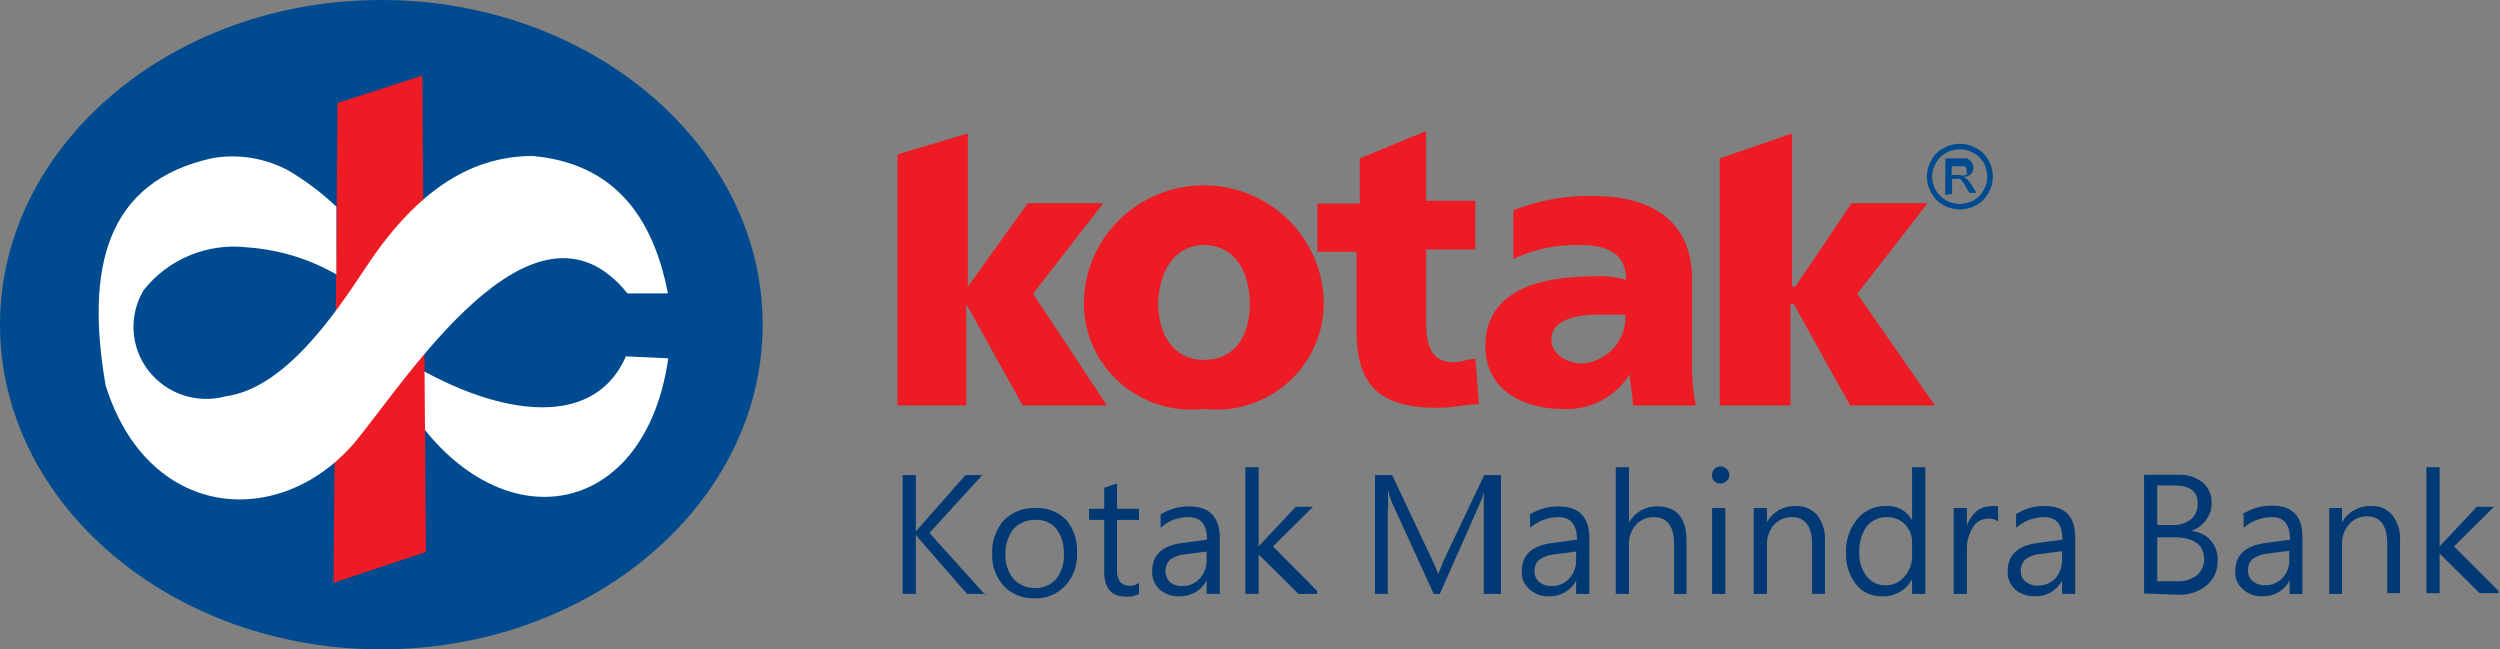 <svg width="154" height="40" viewBox="0 0 154 40" fill="none" xmlns="http://www.w3.org/2000/svg">
<rect x="0" y="0" width="154" height="40" fill="#808080" stroke="none"/>
<g clip-path="url(#clip0_32_2127)">
<path fill-rule="evenodd" clip-rule="evenodd" d="M23.478 40C10.544 40 0 31.024 0 20C0 8.976 10.544 0 23.478 0C36.412 0 46.981 8.976 46.981 20C46.981 31.024 36.412 40 23.478 40Z" fill="#004A8F"/>
<path fill-rule="evenodd" clip-rule="evenodd" d="M38.556 21.951L41.167 22.073C39.615 32.854 29.292 33.634 24.094 23.195L24.759 22.073C30.155 25.463 36.462 26.732 38.556 21.951Z" fill="white"/>
<path fill-rule="evenodd" clip-rule="evenodd" d="M20.793 6.341L26.016 4.658L26.237 34L20.546 35.902L20.793 6.341Z" fill="#ED1C24"/>
<path fill-rule="evenodd" clip-rule="evenodd" d="M38.679 18.073H41.142C40.206 13.195 37.693 10.048 32.815 9.609C28.75 9.609 25.424 12.048 22.444 16.609C20.571 19.439 17.516 23.927 13.895 24.414C13.034 24.649 12.122 24.623 11.275 24.341C10.429 24.059 9.687 23.534 9.144 22.831C8.602 22.129 8.283 21.282 8.23 20.4C8.177 19.517 8.39 18.639 8.844 17.878C9.598 16.923 10.589 16.179 11.72 15.717C12.852 15.255 14.085 15.092 15.299 15.243C17.209 15.386 19.061 15.953 20.719 16.902V12.731C19.815 11.873 18.815 11.12 17.738 10.487C16.329 9.739 14.709 9.473 13.131 9.731C6.479 11.17 5.272 16.561 6.504 23.731C9.091 32.024 17.147 32.658 21.778 27.341C24.956 23.561 32.84 10.878 38.654 18.073H38.679Z" fill="white"/>
<path fill-rule="evenodd" clip-rule="evenodd" d="M74.154 25.194C75.078 25.3 76.015 25.213 76.902 24.937C77.79 24.662 78.609 24.204 79.306 23.594C80.003 22.985 80.563 22.236 80.948 21.399C81.334 20.561 81.538 19.652 81.545 18.731C81.545 16.79 80.767 14.929 79.381 13.557C77.995 12.185 76.115 11.414 74.154 11.414C72.194 11.414 70.314 12.185 68.928 13.557C67.542 14.929 66.764 16.79 66.764 18.731C66.771 19.652 66.975 20.561 67.361 21.399C67.746 22.236 68.306 22.985 69.003 23.594C69.7 24.204 70.519 24.662 71.407 24.937C72.294 25.213 73.231 25.3 74.154 25.194ZM74.154 22.17C72.208 22.17 71.346 20.462 71.346 18.731C71.346 16.999 72.208 15.097 74.154 15.097C76.101 15.097 76.988 16.804 76.988 18.731C76.988 20.658 76.101 22.17 74.154 22.17ZM81.102 15.511H83.565V20.389C83.565 23.389 84.649 25.121 88.493 25.121C89.577 25.121 90.242 24.902 91.104 24.902L90.882 22.097C90.439 22.097 90.02 22.316 89.577 22.316C88.271 22.316 87.852 21.463 87.852 19.877V15.365H90.882V12.365H87.852V8.072L83.763 9.755V12.536H81.151V15.536L81.102 15.511ZM105.935 24.975H110.296V18.731H110.493L113.966 24.975H119.189L114.41 18.097L118.746 12.511H114.065L110.591 17.658H110.394V8.219L105.935 9.755V24.999V24.975ZM55.185 24.975H59.521V18.731L62.994 24.975H68.193L63.635 18.097L67.971 12.511H63.315L59.619 17.658V8.219L55.283 9.511V24.975H55.185ZM104.457 24.975C104.273 23.986 104.199 22.98 104.235 21.975V17.243C104.235 13.365 101.427 12.072 98.15 12.072C96.465 12.033 94.789 12.331 93.223 12.95V15.95C94.506 15.346 95.917 15.053 97.337 15.097C98.865 15.097 100.17 15.511 100.17 17.243C99.533 17.049 98.864 16.975 98.199 17.023C95.736 17.023 91.498 17.462 91.498 21.316C91.498 24.121 93.962 25.194 96.253 25.194C97.075 25.242 97.894 25.068 98.623 24.69C99.353 24.311 99.964 23.744 100.392 23.048C100.392 23.682 100.589 24.316 100.589 24.975H104.457ZM95.563 20.902C95.563 19.804 96.869 19.389 98.372 19.389H100.121C100.162 20.127 99.913 20.851 99.426 21.411C98.939 21.97 98.252 22.321 97.51 22.389C96.426 22.389 95.563 21.755 95.563 20.902Z" fill="#ED1C24"/>
<path fill-rule="evenodd" clip-rule="evenodd" d="M120.717 8.854C121.071 8.859 121.418 8.951 121.727 9.122C122.055 9.288 122.323 9.552 122.49 9.878C122.668 10.182 122.761 10.527 122.761 10.878C122.761 11.229 122.668 11.574 122.49 11.878C122.324 12.196 122.067 12.459 121.751 12.634C121.433 12.805 121.078 12.897 120.717 12.902C120.363 12.897 120.016 12.805 119.707 12.634C119.391 12.459 119.134 12.196 118.967 11.878C118.79 11.574 118.697 11.229 118.697 10.878C118.697 10.527 118.79 10.182 118.967 9.878C119.129 9.548 119.398 9.282 119.731 9.122C120.031 8.951 120.371 8.859 120.717 8.854ZM120.717 9.195C120.423 9.199 120.136 9.274 119.879 9.414C119.616 9.552 119.402 9.764 119.263 10.024C119.103 10.281 119.018 10.576 119.017 10.878C119.017 11.169 119.094 11.454 119.239 11.707C119.387 11.966 119.602 12.182 119.861 12.332C120.121 12.482 120.416 12.561 120.717 12.561C121.018 12.56 121.315 12.485 121.579 12.341C121.842 12.194 122.056 11.973 122.195 11.707C122.34 11.454 122.416 11.169 122.417 10.878C122.413 10.58 122.337 10.287 122.195 10.024C122.046 9.763 121.823 9.552 121.554 9.414C121.299 9.271 121.01 9.195 120.717 9.195ZM119.83 12V9.756H120.594H121.135C121.253 9.8 121.355 9.876 121.431 9.976C121.515 10.079 121.561 10.208 121.561 10.341C121.561 10.474 121.515 10.603 121.431 10.707C121.303 10.825 121.137 10.894 120.963 10.902L121.16 11.024C121.282 11.151 121.389 11.29 121.48 11.439L121.751 11.878H121.308L121.111 11.536C121.021 11.345 120.895 11.171 120.741 11.024C120.654 10.993 120.558 10.993 120.47 11.024H120.249V11.951L119.83 12ZM120.175 10.78H120.717C120.854 10.818 120.998 10.818 121.135 10.78C121.166 10.702 121.166 10.615 121.135 10.536C121.154 10.481 121.154 10.421 121.135 10.366C121.12 10.337 121.099 10.311 121.074 10.29C121.049 10.269 121.019 10.253 120.988 10.244H120.224V10.902L120.175 10.78Z" fill="#004A8F"/>
<path d="M60.728 36.586H59.57L56.614 33.195L56.416 32.952V36.586H55.603V29.269H56.416V32.756L56.614 32.513L59.471 29.269H60.506L57.254 32.83L60.728 36.683V36.586ZM61.122 34.147C61.079 33.383 61.335 32.631 61.836 32.049C62.096 31.791 62.409 31.59 62.752 31.46C63.096 31.329 63.464 31.273 63.832 31.293C64.174 31.281 64.516 31.34 64.834 31.466C65.152 31.592 65.44 31.782 65.68 32.025C66.15 32.593 66.388 33.316 66.345 34.049C66.387 34.791 66.13 35.519 65.63 36.074C65.387 36.334 65.089 36.539 64.757 36.674C64.425 36.809 64.067 36.87 63.709 36.854C63.36 36.866 63.013 36.805 62.691 36.675C62.368 36.545 62.077 36.348 61.836 36.098C61.348 35.566 61.092 34.865 61.122 34.147ZM61.935 34.147C61.912 34.693 62.087 35.229 62.428 35.659C62.596 35.841 62.802 35.985 63.032 36.082C63.261 36.179 63.509 36.226 63.758 36.22C64.005 36.232 64.251 36.188 64.477 36.091C64.704 35.994 64.904 35.846 65.064 35.659C65.404 35.22 65.57 34.674 65.532 34.122C65.561 33.564 65.396 33.013 65.064 32.561C64.903 32.377 64.702 32.233 64.475 32.14C64.248 32.047 64.003 32.007 63.758 32.025C63.509 32.019 63.261 32.066 63.032 32.163C62.802 32.26 62.596 32.404 62.428 32.586C62.087 33.034 61.913 33.586 61.935 34.147ZM70.163 36.586C69.93 36.713 69.665 36.772 69.4 36.757C68.463 36.757 68.02 36.244 68.02 35.22V32.025H67.084V31.342H68.02V30.049L68.808 29.781V31.342H70.163V32.025H68.808V35.074C68.785 35.348 68.854 35.623 69.005 35.854C69.084 35.935 69.181 35.997 69.288 36.035C69.394 36.073 69.509 36.086 69.621 36.074C69.817 36.085 70.01 36.024 70.163 35.903V36.586ZM71.469 31.708C72.004 31.363 72.63 31.185 73.267 31.195C74.499 31.195 75.14 31.854 75.14 33.147V36.586H74.327V35.756C74.171 36.055 73.934 36.305 73.642 36.477C73.35 36.65 73.016 36.738 72.676 36.732C72.448 36.746 72.219 36.715 72.003 36.639C71.787 36.564 71.589 36.446 71.42 36.293C71.27 36.153 71.153 35.982 71.077 35.792C71 35.603 70.966 35.399 70.976 35.196C70.976 34.22 71.543 33.634 72.726 33.464L74.352 33.244C74.352 32.317 73.982 31.854 73.218 31.854C72.579 31.844 71.96 32.08 71.494 32.513V31.708H71.469ZM72.997 34.147C72.658 34.169 72.333 34.288 72.06 34.488C71.885 34.673 71.788 34.917 71.788 35.171C71.788 35.425 71.885 35.669 72.06 35.854C72.275 36.027 72.548 36.114 72.824 36.098C73.022 36.103 73.219 36.066 73.401 35.991C73.584 35.915 73.748 35.802 73.883 35.659C74.178 35.35 74.338 34.938 74.327 34.513V33.976L72.997 34.147ZM81.151 36.586H79.993L77.529 34.147V36.586H76.717V28.781H77.529V33.659L79.821 31.22H80.88L78.416 33.659L81.126 36.391L81.151 36.586ZM91.4 36.586V31.708C91.4 31.317 91.4 30.854 91.4 30.269C91.359 30.513 91.284 30.751 91.178 30.976L88.69 36.586H88.32L85.709 30.878C85.618 30.64 85.544 30.395 85.487 30.147C85.52 30.618 85.52 31.09 85.487 31.561V36.586H84.699V29.269H85.758L88.222 34.488C88.365 34.772 88.489 35.066 88.591 35.366L88.961 34.464L91.424 29.269H92.459V36.586H91.4ZM94.208 31.708C94.752 31.363 95.386 31.185 96.031 31.195C97.263 31.195 97.904 31.854 97.904 33.147V36.586H97.091V35.756C96.939 36.053 96.706 36.302 96.419 36.474C96.131 36.647 95.801 36.736 95.465 36.732C95.236 36.746 95.007 36.715 94.791 36.639C94.575 36.564 94.377 36.446 94.208 36.293C94.05 36.158 93.925 35.989 93.844 35.798C93.763 35.608 93.727 35.402 93.74 35.196C93.74 34.22 94.331 33.634 95.514 33.464L97.14 33.244C97.14 32.317 96.746 31.854 96.007 31.854C95.362 31.854 94.74 32.089 94.257 32.513V31.708H94.208ZM95.76 34.147C95.415 34.175 95.084 34.293 94.799 34.488C94.703 34.583 94.629 34.698 94.582 34.825C94.536 34.951 94.517 35.086 94.528 35.22C94.525 35.341 94.549 35.461 94.601 35.572C94.652 35.682 94.728 35.778 94.824 35.854C95.039 36.027 95.311 36.114 95.588 36.098C95.786 36.103 95.982 36.066 96.165 35.991C96.347 35.915 96.512 35.802 96.647 35.659C96.942 35.35 97.102 34.938 97.091 34.513V33.976L95.76 34.147ZM103.915 36.586H103.126V33.537C103.126 32.415 102.708 31.854 101.845 31.854C101.64 31.855 101.437 31.899 101.251 31.983C101.064 32.067 100.897 32.189 100.761 32.342C100.465 32.687 100.315 33.133 100.343 33.586V36.586H99.53V28.781H100.343V32.196C100.512 31.884 100.765 31.626 101.074 31.45C101.383 31.273 101.735 31.185 102.092 31.195C103.299 31.195 103.89 31.903 103.89 33.366V36.586H103.915ZM105.467 29.269C105.464 29.125 105.517 28.985 105.615 28.878C105.715 28.786 105.847 28.734 105.984 28.734C106.121 28.734 106.253 28.786 106.354 28.878C106.409 28.927 106.453 28.988 106.483 29.055C106.513 29.122 106.527 29.195 106.526 29.269C106.529 29.339 106.515 29.409 106.485 29.472C106.455 29.536 106.41 29.592 106.354 29.635C106.306 29.683 106.248 29.721 106.185 29.746C106.121 29.771 106.053 29.783 105.984 29.781C105.914 29.789 105.844 29.781 105.777 29.758C105.711 29.735 105.651 29.697 105.601 29.648C105.551 29.599 105.514 29.539 105.49 29.474C105.467 29.408 105.459 29.338 105.467 29.269ZM105.467 36.586V31.293H106.28V36.586H105.467ZM112.439 36.586H111.626V33.561C111.626 32.415 111.207 31.854 110.369 31.854C110.16 31.852 109.953 31.894 109.761 31.978C109.57 32.062 109.399 32.186 109.261 32.342C108.978 32.686 108.83 33.118 108.842 33.561V36.586H108.029V31.293H108.842V32.171C109.011 31.86 109.264 31.602 109.573 31.425C109.882 31.249 110.235 31.161 110.591 31.171C110.845 31.158 111.098 31.202 111.333 31.299C111.567 31.396 111.777 31.544 111.946 31.732C112.295 32.204 112.461 32.784 112.414 33.366V36.586H112.439ZM118.598 36.586H117.785V35.683C117.608 36.013 117.341 36.286 117.014 36.472C116.687 36.658 116.314 36.748 115.937 36.732C115.631 36.743 115.326 36.683 115.048 36.556C114.77 36.429 114.526 36.239 114.336 36C113.906 35.451 113.688 34.768 113.72 34.074C113.675 33.313 113.921 32.564 114.41 31.976C114.621 31.714 114.892 31.505 115.2 31.365C115.508 31.225 115.845 31.159 116.184 31.171C116.508 31.148 116.832 31.218 117.116 31.374C117.4 31.53 117.633 31.765 117.785 32.049V28.781H118.598V36.586ZM117.785 33.415C117.792 32.998 117.633 32.595 117.341 32.293C117.201 32.151 117.032 32.038 116.845 31.963C116.659 31.887 116.459 31.85 116.257 31.854C116.012 31.844 115.768 31.892 115.546 31.994C115.323 32.096 115.128 32.248 114.976 32.439C114.66 32.907 114.504 33.463 114.533 34.025C114.505 34.549 114.662 35.066 114.976 35.488C115.109 35.668 115.283 35.813 115.485 35.911C115.687 36.008 115.91 36.056 116.134 36.049C116.36 36.059 116.585 36.015 116.791 35.922C116.996 35.828 117.177 35.688 117.317 35.513C117.636 35.158 117.804 34.695 117.785 34.22V33.415ZM123.106 32.122C122.919 31.994 122.693 31.933 122.466 31.951C122.275 31.949 122.088 31.998 121.923 32.093C121.759 32.187 121.623 32.324 121.53 32.488C121.268 32.904 121.139 33.389 121.16 33.878V36.586H120.347V31.293H121.16V32.391C121.268 32.054 121.464 31.751 121.727 31.512C121.959 31.312 122.256 31.2 122.564 31.195C122.735 31.164 122.911 31.164 123.082 31.195V32.049L123.106 32.122ZM124.166 31.683C124.7 31.339 125.326 31.161 125.964 31.171C127.221 31.171 127.836 31.83 127.836 33.122V36.586H127.023V35.756C126.87 36.057 126.633 36.308 126.341 36.481C126.049 36.654 125.713 36.741 125.373 36.732C124.912 36.753 124.462 36.596 124.116 36.293C123.967 36.153 123.85 35.982 123.773 35.792C123.697 35.603 123.663 35.399 123.673 35.196C123.673 34.22 124.264 33.634 125.422 33.464L127.048 33.244C127.048 32.317 126.679 31.854 125.939 31.854C125.295 31.854 124.672 32.089 124.19 32.513V31.708L124.166 31.683ZM125.718 34.122C125.371 34.14 125.037 34.259 124.757 34.464C124.661 34.559 124.587 34.674 124.54 34.8C124.493 34.926 124.475 35.061 124.486 35.196C124.482 35.317 124.507 35.437 124.558 35.547C124.609 35.657 124.686 35.754 124.782 35.83C124.989 35.999 125.252 36.086 125.521 36.074C125.722 36.079 125.923 36.042 126.109 35.967C126.296 35.891 126.465 35.778 126.605 35.635C126.882 35.316 127.031 34.908 127.023 34.488V33.952L125.718 34.122ZM132.074 36.561V29.244H134.168C134.709 29.214 135.243 29.378 135.671 29.708C135.853 29.86 135.998 30.051 136.096 30.266C136.194 30.481 136.242 30.716 136.237 30.952C136.257 31.339 136.134 31.72 135.892 32.025C135.665 32.349 135.336 32.589 134.956 32.708C135.418 32.73 135.852 32.931 136.163 33.269C136.469 33.611 136.628 34.057 136.607 34.513C136.618 34.801 136.564 35.089 136.449 35.355C136.334 35.621 136.161 35.858 135.942 36.049C135.451 36.451 134.828 36.659 134.192 36.635L132.074 36.561ZM132.887 29.903V32.342H133.798C134.213 32.364 134.622 32.243 134.956 32C135.099 31.877 135.211 31.722 135.284 31.549C135.356 31.375 135.388 31.188 135.375 31C135.375 30.269 134.907 29.903 133.922 29.903H132.887ZM132.887 33.098V35.805H134.094C134.535 35.831 134.972 35.702 135.326 35.44C135.472 35.317 135.587 35.163 135.664 34.99C135.741 34.817 135.777 34.629 135.769 34.439C135.769 33.537 135.129 33.098 133.897 33.098H132.887ZM138.159 31.659C138.702 31.314 139.337 31.136 139.982 31.147C141.214 31.147 141.83 31.805 141.83 33.098V36.586H141.041V35.756C140.889 36.053 140.657 36.302 140.369 36.474C140.082 36.647 139.751 36.736 139.415 36.732C139.187 36.746 138.958 36.715 138.742 36.639C138.526 36.564 138.328 36.446 138.159 36.293C138.001 36.158 137.876 35.989 137.795 35.798C137.714 35.608 137.678 35.402 137.691 35.196C137.691 34.22 138.282 33.634 139.465 33.464L141.066 33.244C141.066 32.317 140.696 31.854 139.957 31.854C139.313 31.854 138.69 32.089 138.208 32.513V31.708L138.159 31.659ZM139.711 34.098C139.366 34.126 139.035 34.244 138.75 34.439C138.654 34.535 138.58 34.649 138.533 34.776C138.486 34.902 138.468 35.037 138.479 35.171C138.475 35.292 138.5 35.413 138.551 35.523C138.603 35.633 138.679 35.73 138.775 35.805C138.99 35.978 139.262 36.065 139.539 36.049C139.736 36.054 139.933 36.017 140.116 35.942C140.298 35.866 140.463 35.753 140.598 35.61C140.741 35.456 140.851 35.275 140.923 35.078C140.995 34.882 141.027 34.673 141.017 34.464V33.927L139.711 34.098ZM147.866 36.537H147.053V33.513C147.053 32.366 146.634 31.805 145.796 31.805C145.59 31.801 145.386 31.843 145.198 31.927C145.011 32.012 144.845 32.137 144.712 32.293C144.41 32.627 144.251 33.065 144.269 33.513V36.586H143.48V31.293H144.269V32.171C144.444 31.86 144.702 31.602 145.015 31.426C145.327 31.25 145.683 31.162 146.043 31.171C146.293 31.155 146.544 31.197 146.775 31.294C147.006 31.392 147.211 31.542 147.373 31.732C147.722 32.204 147.888 32.784 147.841 33.366V36.586L147.866 36.537ZM153.901 36.537H152.743L150.28 34.098V36.537H149.467V28.781H150.28V33.659L152.571 31.22H153.63L151.167 33.659L153.901 36.391V36.537Z" fill="#003974"/>
</g>
<defs>
<clipPath id="clip0_32_2127">
<rect width="154" height="40" fill="white"/>
</clipPath>
</defs>
</svg>
